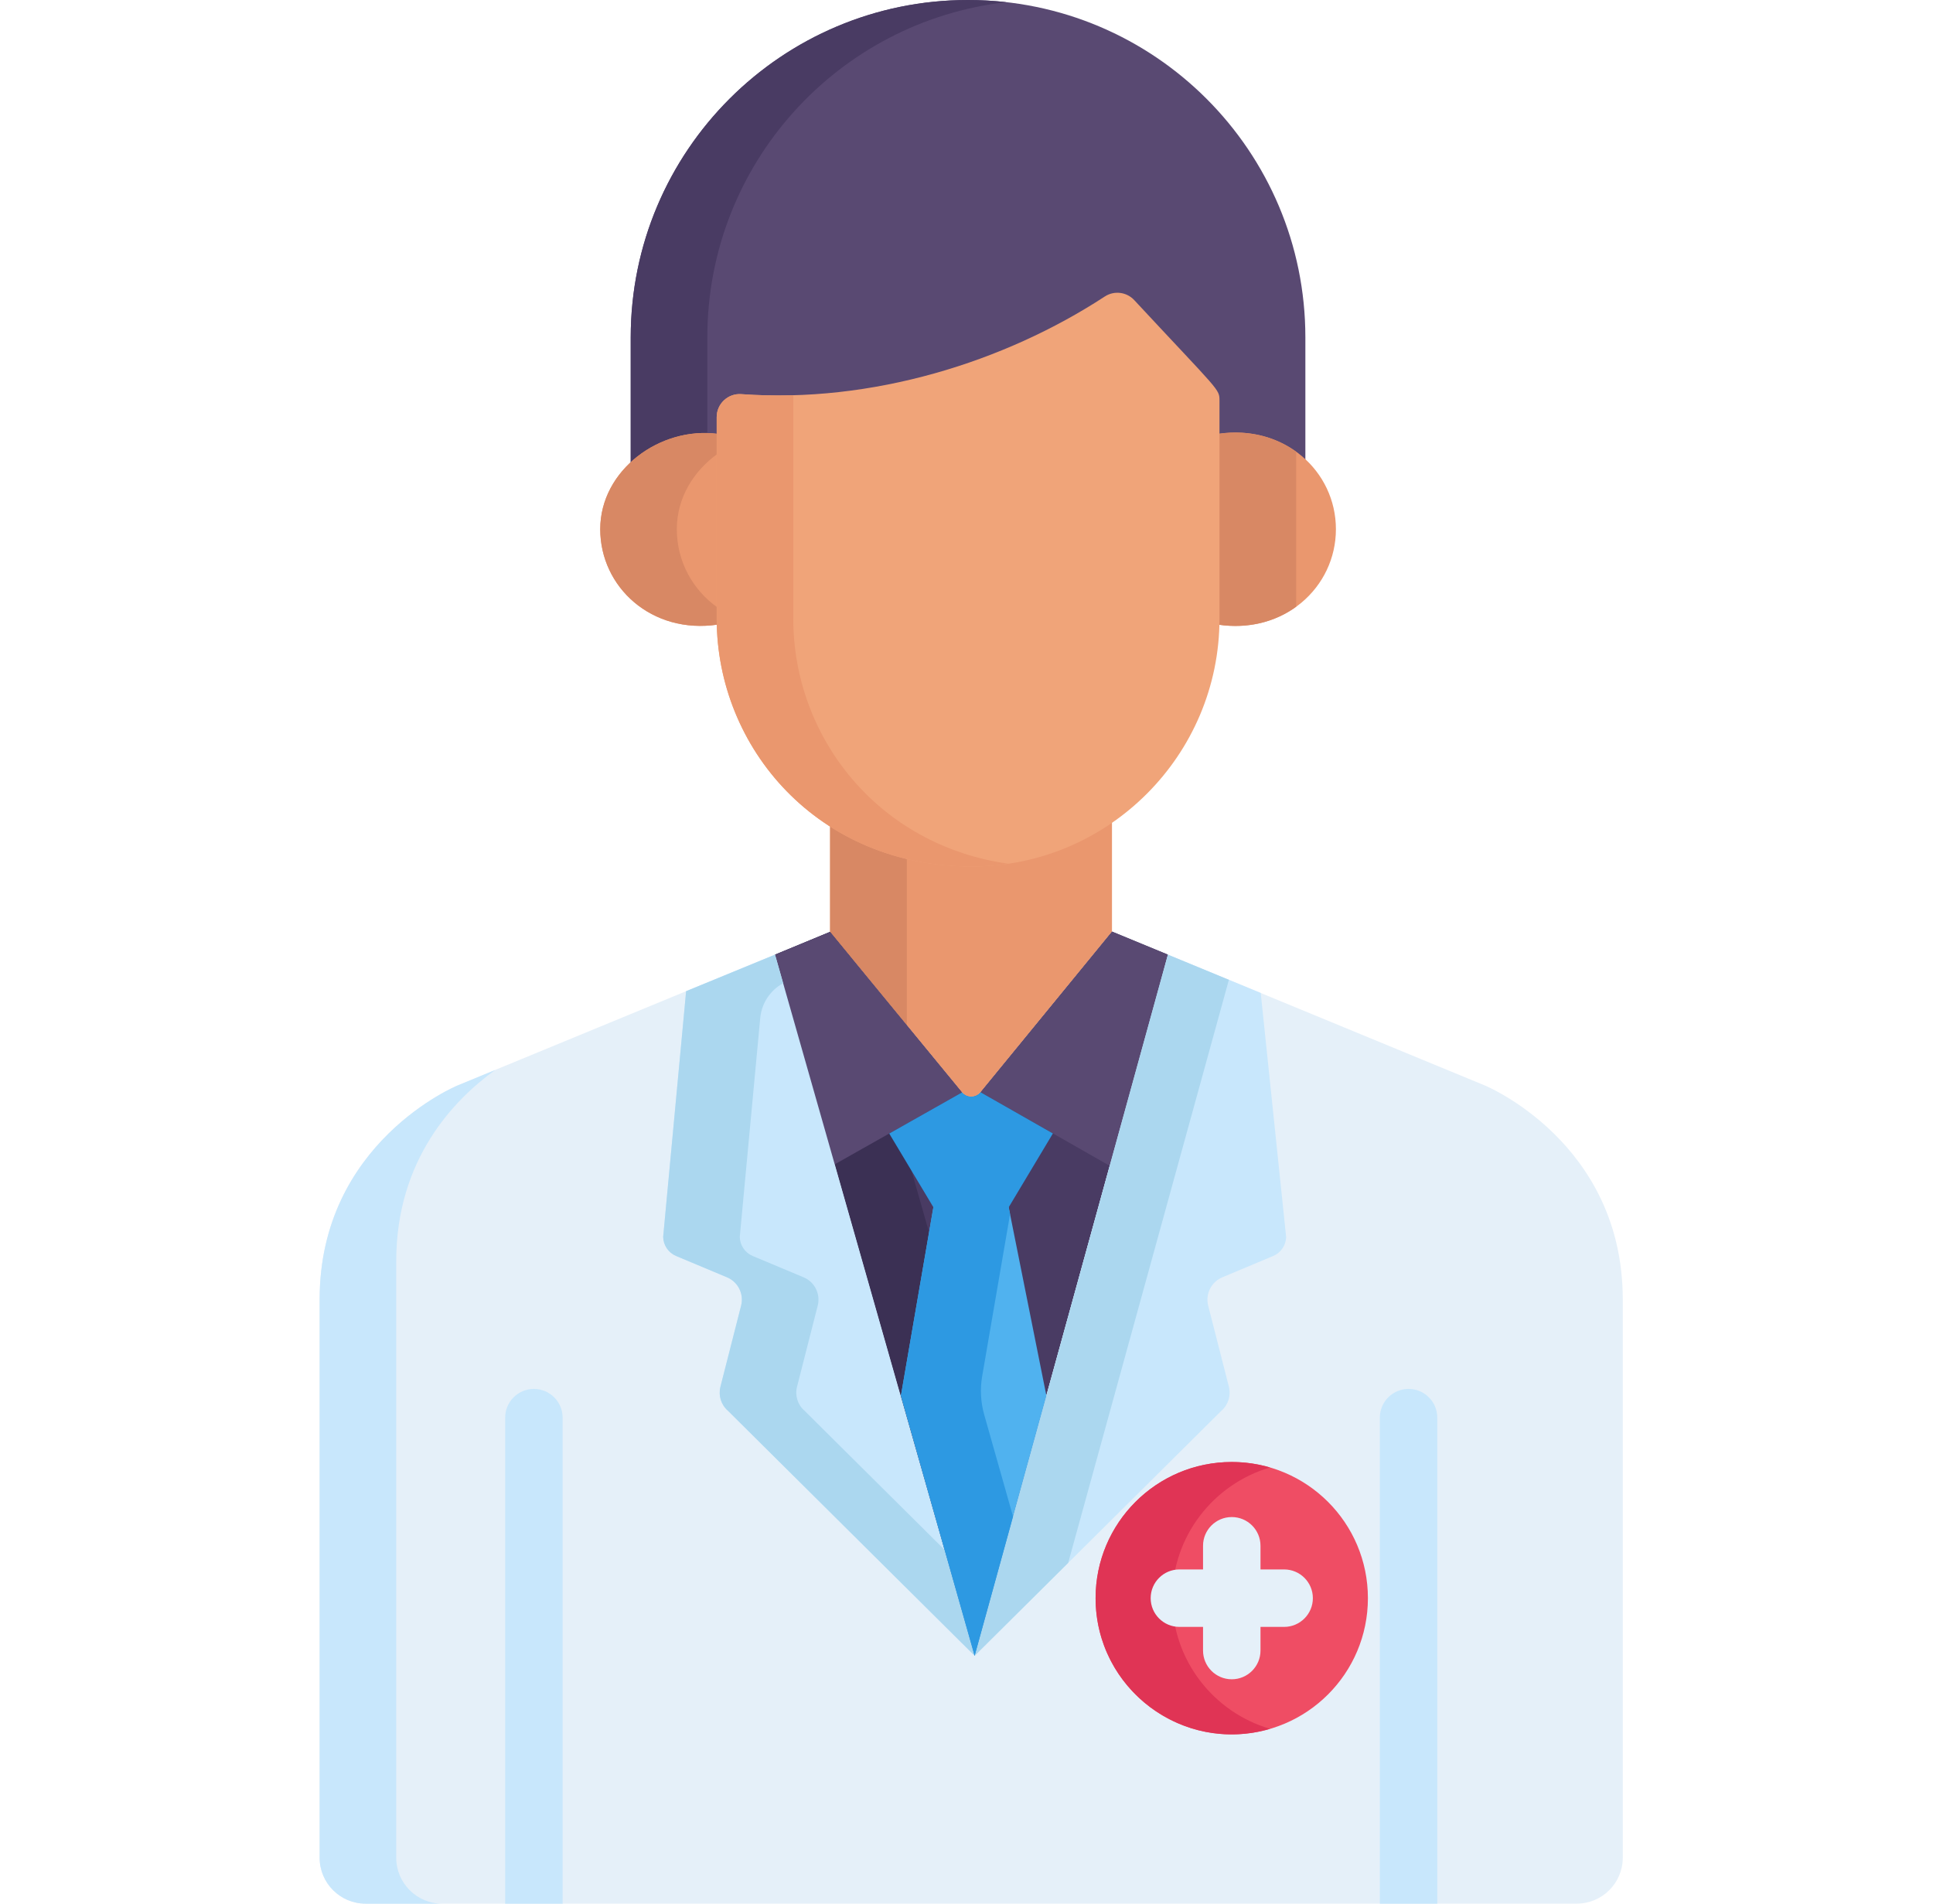 <svg width="65" height="64" viewBox="0 0 65 64" fill="none" xmlns="http://www.w3.org/2000/svg">
<g clip-path="url(#clip0_1281_11066)">
<path d="M49.93 36.493L37.391 31.32L32.971 36.718C32.809 36.916 32.507 36.916 32.344 36.719L27.912 31.328L15.386 36.493C15.386 36.493 10.748 38.399 10.748 43.686V62.454C10.748 63.307 11.44 63.999 12.294 63.999H53.023C53.876 63.999 54.568 63.307 54.568 62.454V43.686C54.568 38.399 49.93 36.493 49.93 36.493Z" fill="#E5F0F9"/>
<path d="M13.324 62.456V42.4C13.324 38.963 15.284 36.956 16.655 35.971L15.386 36.494C15.386 36.494 10.748 38.401 10.748 43.688V62.456C10.748 63.309 11.44 64.001 12.294 64.001H14.87C14.016 64.001 13.324 63.309 13.324 62.456Z" fill="#C8E7FC"/>
<path d="M37.393 31.32L32.972 36.718C32.81 36.916 32.508 36.916 32.345 36.719L27.913 31.328L26.061 32.095L32.774 55.666L39.272 32.095L37.393 31.32Z" fill="#493B63"/>
<path d="M28.602 32.166L27.914 31.329L26.061 32.097L32.774 55.667L34.014 51.169L28.602 32.166Z" fill="#3B3054"/>
<path d="M24.356 14.845V14.28C24.356 13.83 24.74 13.475 25.185 13.509C29.57 13.824 33.776 12.43 37.15 10.226C37.465 10.02 37.882 10.072 38.139 10.346C41.023 13.447 40.748 13.328 40.748 13.733V14.842C41.903 14.67 43.184 15.026 43.895 15.688V11.343C43.895 5.078 38.817 0 32.552 0C26.288 0 21.209 5.078 21.209 11.343V15.788C21.967 15.085 23.303 14.704 24.356 14.845Z" fill="#594972"/>
<path d="M23.785 11.343C23.785 5.514 28.182 0.713 33.84 0.073C33.417 0.026 32.988 0 32.552 0C26.288 0 21.209 5.078 21.209 11.343V15.788C21.835 15.207 22.855 14.847 23.785 14.819V11.343Z" fill="#493B63"/>
<path d="M32.673 28.876C30.84 28.876 29.23 28.373 27.913 27.531V31.33L32.345 36.721C32.508 36.919 32.81 36.919 32.972 36.721L37.392 31.323V27.405C36.05 28.332 34.424 28.876 32.673 28.876Z" fill="#EA976E"/>
<path d="M30.493 28.621C29.544 28.393 28.679 28.02 27.913 27.53V31.33L30.493 34.468V28.621Z" fill="#D88864"/>
<path d="M40.964 14.585V20.798C40.964 20.865 40.961 20.932 40.959 20.999C43.182 21.332 44.922 19.743 44.922 17.792C44.922 15.837 43.18 14.256 40.964 14.585Z" fill="#EA976E"/>
<path d="M43.586 15.189C42.893 14.686 41.978 14.436 40.964 14.586V20.799C40.964 20.867 40.96 20.934 40.959 21.001C41.976 21.153 42.892 20.902 43.586 20.398V15.189Z" fill="#D88864"/>
<path d="M24.133 14.586C22.202 14.331 20.184 15.8 20.184 17.791C20.184 19.74 21.916 21.332 24.138 20.998C24.131 20.707 24.133 21.639 24.133 14.586Z" fill="#EA976E"/>
<path d="M24.133 20.427C23.287 19.832 22.759 18.866 22.759 17.791C22.759 16.742 23.32 15.838 24.133 15.254V14.586C22.202 14.331 20.184 15.8 20.184 17.791C20.184 19.74 21.916 21.331 24.138 20.998C24.132 20.768 24.133 20.997 24.133 20.427Z" fill="#D88864"/>
<path d="M18.919 64.001V47.661C18.919 47.128 18.487 46.695 17.953 46.695C17.42 46.695 16.987 47.128 16.987 47.661V64.001H18.919Z" fill="#C8E7FC"/>
<path d="M48.331 64.001V47.661C48.331 47.128 47.899 46.695 47.365 46.695C46.832 46.695 46.399 47.128 46.399 47.661V64.001H48.331Z" fill="#C8E7FC"/>
<path d="M45.998 53.73C45.998 56.258 43.948 58.308 41.419 58.308C38.891 58.308 36.841 56.258 36.841 53.73C36.841 51.202 38.891 49.152 41.419 49.152C43.948 49.152 45.998 51.202 45.998 53.73Z" fill="#EF4D64"/>
<path d="M39.417 53.73C39.417 51.649 40.806 49.893 42.708 49.336C42.299 49.217 41.867 49.152 41.42 49.152C38.892 49.152 36.841 51.202 36.841 53.73C36.841 56.771 39.765 58.984 42.708 58.123C40.806 57.567 39.417 55.811 39.417 53.73Z" fill="#E03455"/>
<path d="M32.974 36.718L37.437 39.263L39.273 32.095L37.394 31.32L32.974 36.718Z" fill="#594972"/>
<path d="M32.346 36.72L27.916 31.331L26.061 32.096L27.945 39.214L32.351 36.725C32.349 36.723 32.347 36.722 32.346 36.72Z" fill="#594972"/>
<path d="M39.273 32.096L42.394 33.383L43.248 41.584C43.244 41.865 43.073 42.117 42.813 42.226L41.102 42.943C40.73 43.099 40.528 43.504 40.627 43.895L41.324 46.624C41.399 46.919 41.3 47.232 41.069 47.431L32.774 55.667L39.273 32.096Z" fill="#C8E7FC"/>
<path d="M41.323 32.942L39.272 32.096L32.774 55.667L35.919 52.544L41.323 32.942Z" fill="#ABD7EF"/>
<path d="M26.061 32.096L23.072 33.324L22.3 41.584C22.305 41.865 22.476 42.117 22.735 42.226L24.447 42.943C24.819 43.099 25.021 43.504 24.921 43.895L24.226 46.624C24.15 46.919 24.248 47.232 24.48 47.431L32.774 55.667L26.061 32.096Z" fill="#C8E7FC"/>
<path d="M27.056 47.431C26.824 47.232 26.726 46.919 26.801 46.623L27.497 43.895C27.597 43.504 27.395 43.099 27.023 42.943L25.311 42.226C25.051 42.117 24.881 41.865 24.876 41.584L25.564 34.226C25.61 33.728 25.902 33.292 26.334 33.055L26.061 32.096L23.072 33.324L22.3 41.584C22.305 41.865 22.476 42.117 22.735 42.226L24.447 42.943C24.819 43.099 25.021 43.504 24.921 43.895L24.225 46.623C24.15 46.919 24.248 47.232 24.48 47.431L32.774 55.667L31.759 52.101L27.056 47.431Z" fill="#ABD7EF"/>
<path d="M33.915 40.571L35.186 46.921L32.773 55.669L30.295 46.921L31.389 40.571H33.915Z" fill="#50B2EF"/>
<path d="M33.095 47.56C32.976 47.139 32.953 46.698 33.027 46.268L33.965 40.819L33.915 40.571H31.389L30.295 46.921L32.773 55.668L34.065 50.985L33.095 47.56Z" fill="#2D99E2"/>
<path d="M43.181 52.764H42.386V51.968C42.386 51.435 41.953 51.003 41.42 51.003C40.886 51.003 40.454 51.435 40.454 51.968V52.764H39.659C39.126 52.764 38.693 53.196 38.693 53.73C38.693 54.263 39.126 54.696 39.659 54.696H40.454V55.491C40.454 56.024 40.886 56.457 41.42 56.457C41.953 56.457 42.386 56.024 42.386 55.491V54.696H43.181C43.714 54.696 44.147 54.263 44.147 53.73C44.147 53.196 43.714 52.764 43.181 52.764Z" fill="#E5F0F9"/>
<path d="M32.973 36.721C32.812 36.917 32.514 36.918 32.351 36.726L29.902 38.109L31.387 40.588H33.919L35.405 38.107L32.973 36.721Z" fill="#2D99E2"/>
<path d="M38.14 10.089C37.884 9.814 37.466 9.762 37.151 9.968C33.777 12.173 29.314 13.566 24.928 13.251C24.483 13.217 24.1 13.572 24.1 14.022V20.798C24.1 25.154 27.512 29.131 32.674 29.131C37.269 29.131 41.007 25.393 41.007 20.798V13.475C41.007 13.07 41.024 13.19 38.14 10.089Z" fill="#F0A479"/>
<path d="M26.675 20.799V13.289C26.093 13.305 25.51 13.294 24.928 13.252C24.483 13.219 24.1 13.574 24.1 14.023V20.799C24.1 25.155 27.512 29.133 32.674 29.133C33.096 29.133 33.511 29.101 33.917 29.04C29.509 28.421 26.675 24.768 26.675 20.799Z" fill="#EA976E"/>
</g>
<defs>
<clipPath id="clip0_1281_11066">
<rect width="64" height="64" fill="white" transform="translate(0.625)"/>
</clipPath>
</defs>
</svg>
